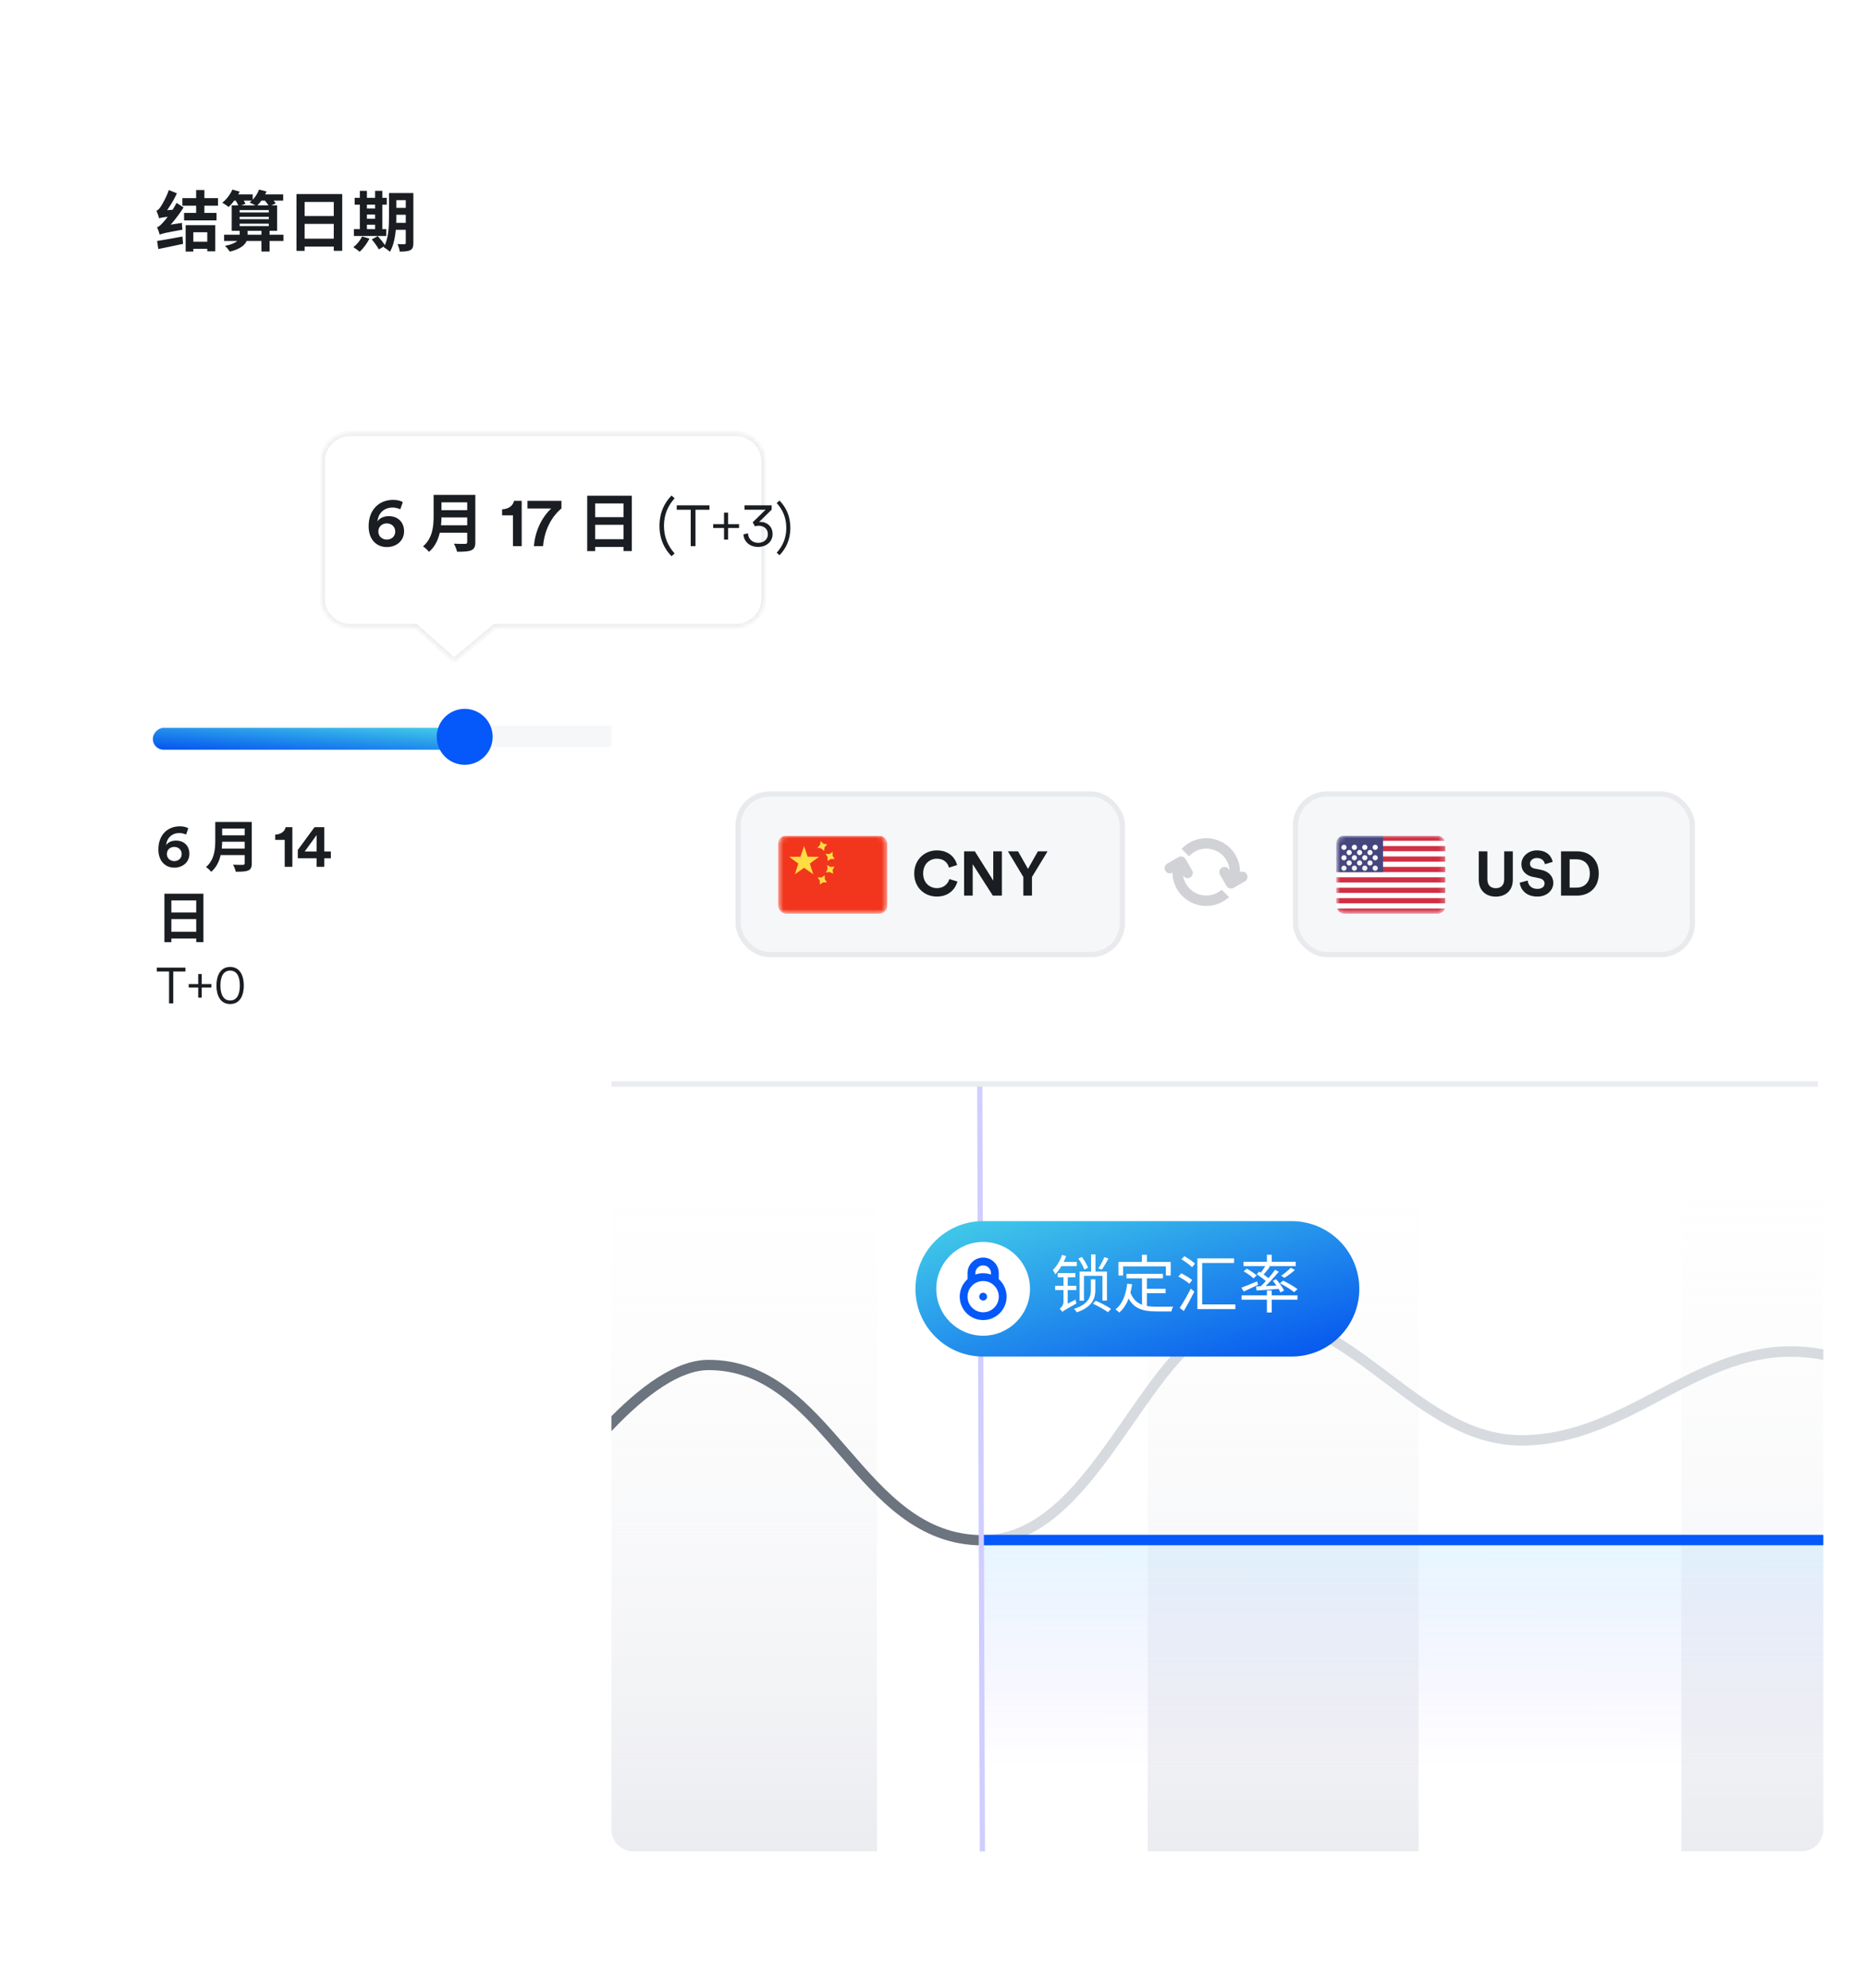 <svg width="342" height="364" viewBox="0 0 342 364" fill="none" xmlns="http://www.w3.org/2000/svg">
<g filter="url(#filter0_d_783_32499)">
<rect x="8" y="13" width="227" height="196" rx="4" fill="white"/>
</g>
<path d="M29.256 42.972C29.184 42.684 28.944 41.976 28.776 41.592C29.112 41.52 29.376 41.256 29.784 40.824C30.228 40.404 31.524 38.76 32.34 37.152L33.624 37.98C32.664 39.528 31.404 41.1 30.18 42.228V42.264C30.18 42.264 29.256 42.708 29.256 42.972ZM29.256 42.972L29.172 41.796L29.832 41.352L33.336 40.812C33.324 41.196 33.372 41.76 33.42 42.06C30.144 42.648 29.616 42.78 29.256 42.972ZM29.16 39.984C29.076 39.684 28.836 38.976 28.656 38.58C28.92 38.508 29.136 38.268 29.4 37.896C29.664 37.536 30.48 36.144 30.924 34.8L32.4 35.4C31.788 36.768 30.876 38.22 30.048 39.204V39.24C30.048 39.24 29.16 39.708 29.16 39.984ZM29.16 39.984L29.124 38.952L29.748 38.544L32.304 38.364C32.22 38.712 32.16 39.252 32.148 39.54C29.88 39.768 29.424 39.852 29.16 39.984ZM28.776 44.124C29.964 43.944 31.752 43.632 33.42 43.308L33.54 44.652C31.98 45 30.3 45.324 29.004 45.6L28.776 44.124ZM33.408 36.276H39.936V37.668H33.408V36.276ZM33.72 38.988H39.66V40.356H33.72V38.988ZM34.788 44.256H38.676V45.552H34.788V44.256ZM35.928 34.8H37.44V39.672H35.928V34.8ZM34.008 41.232H39.432V46.02H37.968V42.528H35.412V46.068H34.008V41.232ZM41.052 42.984H51.924V44.124H41.052V42.984ZM43.896 39.708V40.14H49.236V39.708H43.896ZM43.896 40.956V41.4H49.236V40.956H43.896ZM43.896 38.472V38.904H49.236V38.472H43.896ZM42.444 37.608H50.76V42.264H42.444V37.608ZM47.892 42.036H49.38V46.056H47.892V42.036ZM42.516 35.592H46.296V36.732H42.516V35.592ZM47.28 35.592H51.876V36.732H47.28V35.592ZM42.564 34.716L43.908 35.088C43.416 36.144 42.612 37.224 41.88 37.896C41.604 37.668 41.04 37.296 40.716 37.116C41.472 36.54 42.18 35.616 42.564 34.716ZM47.448 34.716L48.816 35.052C48.408 36.096 47.676 37.116 46.992 37.752C46.692 37.536 46.068 37.224 45.72 37.08C46.476 36.516 47.112 35.616 47.448 34.716ZM42.996 36.468L44.184 36.072C44.484 36.444 44.82 36.972 44.964 37.332L43.716 37.776C43.584 37.428 43.284 36.864 42.996 36.468ZM48.276 36.456L49.428 35.976C49.812 36.348 50.28 36.876 50.496 37.26L49.284 37.788C49.092 37.428 48.66 36.852 48.276 36.456ZM43.908 42.024H45.36V43.176C45.36 44.304 44.748 45.408 42.108 46.08C41.916 45.78 41.52 45.3 41.208 45.024C43.512 44.58 43.908 43.776 43.908 43.152V42.024ZM54.312 35.532H62.688V45.924H61.14V36.984H55.8V45.936H54.312V35.532ZM55.332 39.564H61.788V40.992H55.332V39.564ZM55.32 43.704H61.788V45.156H55.32V43.704ZM71.844 35.352H74.952V36.648H71.844V35.352ZM71.844 38.064H74.952V39.324H71.844V38.064ZM71.844 40.8H74.964V42.084H71.844V40.8ZM74.328 35.352H75.72V44.496C75.72 45.192 75.588 45.588 75.156 45.804C74.736 46.032 74.124 46.068 73.224 46.068C73.188 45.684 72.996 45.06 72.816 44.7C73.332 44.724 73.92 44.724 74.088 44.712C74.268 44.712 74.328 44.652 74.328 44.472V35.352ZM71.256 35.352H72.6V39.756C72.6 41.652 72.444 44.4 71.424 46.104C71.184 45.852 70.596 45.432 70.284 45.288C71.184 43.752 71.256 41.472 71.256 39.756V35.352ZM64.968 36.228H70.848V37.476H64.968V36.228ZM66.54 38.184H69.396V39.288H66.54V38.184ZM66.54 40.056H69.408V41.148H66.54V40.056ZM64.824 41.952H70.764V43.212H64.824V41.952ZM65.916 34.944H67.212V42.408H65.916V34.944ZM68.712 34.944H70.032V42.408H68.712V34.944ZM66.324 43.296L67.68 43.692C67.236 44.58 66.528 45.516 65.892 46.104C65.616 45.864 65.064 45.456 64.728 45.264C65.376 44.772 65.988 44.028 66.324 43.296ZM68.1 43.836L69.192 43.236C69.672 43.764 70.284 44.496 70.56 44.988L69.396 45.672C69.156 45.192 68.58 44.4 68.1 43.836Z" fill="#1A1D21"/>
<rect x="28.551" y="132.877" width="184.054" height="3.916" rx="1.958" fill="#F6F7F8"/>
<rect width="57" height="4" rx="1.958" transform="matrix(-1 0 0 1 85 133.283)" fill="url(#paint0_linear_783_32499)"/>
<circle cx="85.123" cy="134.922" r="5.123" fill="#0558FA"/>
<path d="M34.49 151.669L34.09 152.815C33.783 152.682 33.343 152.539 32.872 152.539C31.511 152.539 30.569 153.399 30.425 154.771C30.691 154.32 31.326 153.921 32.237 153.921C33.691 153.921 34.694 154.863 34.694 156.348C34.694 157.873 33.476 158.876 31.92 158.876C30.374 158.876 29.012 157.781 29.012 155.539C29.012 152.918 30.651 151.311 32.954 151.311C33.619 151.311 34.182 151.464 34.49 151.669ZM30.569 156.388C30.569 157.177 31.203 157.678 31.92 157.678C32.657 157.678 33.282 157.187 33.282 156.388C33.282 155.58 32.647 155.078 31.92 155.078C31.183 155.078 30.569 155.58 30.569 156.388ZM40.274 150.512H45.393V151.71H40.274V150.512ZM40.284 152.959H45.444V154.126H40.284V152.959ZM40.233 155.385H45.372V156.573H40.233V155.385ZM39.434 150.512H40.694V153.901C40.694 155.682 40.417 158.19 38.687 159.644C38.503 159.388 38.001 158.927 37.735 158.764C39.291 157.443 39.434 155.467 39.434 153.901V150.512ZM44.819 150.512H46.12V158.088C46.12 158.815 45.945 159.183 45.474 159.388C44.983 159.603 44.256 159.624 43.191 159.624C43.12 159.255 42.884 158.661 42.68 158.334C43.407 158.375 44.256 158.364 44.502 158.364C44.737 158.354 44.819 158.282 44.819 158.067V150.512ZM53.555 158.723H52.153V153.788H50.412V152.826C51.456 152.795 52.183 152.222 52.327 151.464H53.555V158.723ZM54.553 157.156V155.641L57.614 151.464H59.406V155.918H60.603V157.156H59.406V158.723H58.003V157.156H54.553ZM58.003 155.918V152.908L55.812 155.918H58.003ZM30.118 163.645H37.264V172.511H35.943V164.884H31.388V172.521H30.118V163.645ZM30.988 167.085H36.496V168.303H30.988V167.085ZM30.978 170.617H36.496V171.856H30.978V170.617ZM33.974 177.895H31.733V183.723H30.968V177.895H28.727V177.185H33.974V177.895ZM36.956 178.356V180.2H38.717V180.818H36.956V182.681H36.311V180.818H34.568V180.2H36.311V178.356H36.956ZM42.157 177.729C40.968 177.729 40.377 178.762 40.377 180.458C40.377 182.174 40.968 183.197 42.157 183.197C43.347 183.197 43.937 182.174 43.937 180.458C43.937 178.762 43.347 177.729 42.157 177.729ZM44.665 180.458C44.665 182.21 43.992 183.852 42.157 183.852C40.322 183.852 39.649 182.21 39.649 180.458C39.649 178.725 40.313 177.056 42.157 177.056C44.001 177.056 44.665 178.725 44.665 180.458Z" fill="#1A1D21"/>
<path d="M186.846 151.669L186.447 152.815C186.14 152.682 185.699 152.539 185.229 152.539C183.867 152.539 182.925 153.399 182.782 154.771C183.048 154.32 183.683 153.921 184.594 153.921C186.048 153.921 187.051 154.863 187.051 156.348C187.051 157.873 185.833 158.876 184.276 158.876C182.731 158.876 181.369 157.781 181.369 155.539C181.369 152.918 183.007 151.311 185.31 151.311C185.976 151.311 186.539 151.464 186.846 151.669ZM182.925 156.388C182.925 157.177 183.56 157.678 184.276 157.678C185.014 157.678 185.638 157.187 185.638 156.388C185.638 155.58 185.003 155.078 184.276 155.078C183.539 155.078 182.925 155.58 182.925 156.388ZM192.63 150.512H197.749V151.71H192.63V150.512ZM192.64 152.959H197.8V154.126H192.64V152.959ZM192.589 155.385H197.729V156.573H192.589V155.385ZM191.791 150.512H193.05V153.901C193.05 155.682 192.774 158.19 191.043 159.644C190.859 159.388 190.357 158.927 190.091 158.764C191.647 157.443 191.791 155.467 191.791 153.901V150.512ZM197.176 150.512H198.476V158.088C198.476 158.815 198.302 159.183 197.831 159.388C197.34 159.603 196.613 159.624 195.548 159.624C195.476 159.255 195.241 158.661 195.036 158.334C195.763 158.375 196.613 158.364 196.858 158.364C197.094 158.354 197.176 158.282 197.176 158.067V150.512ZM204.448 154.228L203.086 154.157C203.066 154.054 203.045 153.87 203.045 153.706C203.045 152.447 203.987 151.311 205.645 151.311C207.253 151.311 208.215 152.365 208.215 153.604C208.215 154.556 207.693 155.324 206.823 155.856L205.41 156.726C205.103 156.931 204.826 157.146 204.724 157.484H208.256V158.723H202.984C202.994 157.463 203.424 156.47 204.704 155.692L205.891 154.955C206.516 154.566 206.782 154.157 206.782 153.635C206.782 153.071 206.403 152.56 205.615 152.56C204.796 152.56 204.407 153.123 204.407 153.839C204.407 153.972 204.427 154.105 204.448 154.228ZM212.13 158.723H210.728V153.788H208.987V152.826C210.032 152.795 210.758 152.222 210.902 151.464H212.13V158.723ZM204.16 163.645H211.306V172.511H209.985V164.884H205.429V172.521H204.16V163.645ZM205.03 167.085H210.538V168.303H205.03V167.085ZM205.02 170.617H210.538V171.856H205.02V170.617ZM203.035 177.895H200.794V183.723H200.029V177.895H197.788V177.185H203.035V177.895ZM206.017 178.356V180.2H207.778V180.818H206.017V182.681H205.372V180.818H203.629V180.2H205.372V178.356H206.017ZM212.703 177.185V177.932C211.8 178.734 210.158 180.449 209.826 183.723H209.061C209.375 180.126 211.477 178.264 211.883 177.886H208.01V177.185H212.703Z" fill="#1A1D21"/>
<g filter="url(#filter1_d_783_32499)">
<mask id="path-8-inside-1_783_32499" fill="white">
<path fill-rule="evenodd" clip-rule="evenodd" d="M90.673 114.73L83.191 120.981L76.166 114.73H64.181C61.319 114.73 59 112.411 59 109.549V84.544C59 81.683 61.319 79.363 64.181 79.363H134.79C137.652 79.363 139.971 81.683 139.971 84.544V109.549C139.971 112.411 137.652 114.73 134.79 114.73H90.673Z"/>
</mask>
<path fill-rule="evenodd" clip-rule="evenodd" d="M90.673 114.73L83.191 120.981L76.166 114.73H64.181C61.319 114.73 59 112.411 59 109.549V84.544C59 81.683 61.319 79.363 64.181 79.363H134.79C137.652 79.363 139.971 81.683 139.971 84.544V109.549C139.971 112.411 137.652 114.73 134.79 114.73H90.673Z" fill="white"/>
<path d="M90.673 114.73L90.36 114.356L90.496 114.242H90.673V114.73ZM83.191 120.981L83.503 121.356L83.18 121.625L82.866 121.346L83.191 120.981ZM76.166 114.73V114.242H76.352L76.49 114.366L76.166 114.73ZM90.985 115.104L83.503 121.356L82.878 120.607L90.36 114.356L90.985 115.104ZM82.866 121.346L75.842 115.094L76.49 114.366L83.515 120.617L82.866 121.346ZM64.181 114.242H76.166V115.218H64.181V114.242ZM59.488 109.549C59.488 112.141 61.589 114.242 64.181 114.242V115.218C61.05 115.218 58.512 112.68 58.512 109.549H59.488ZM59.488 84.544V109.549H58.512V84.544H59.488ZM64.181 79.851C61.589 79.851 59.488 81.952 59.488 84.544H58.512C58.512 81.413 61.05 78.876 64.181 78.876V79.851ZM134.79 79.851H64.181V78.876H134.79V79.851ZM139.483 84.544C139.483 81.952 137.382 79.851 134.79 79.851V78.876C137.921 78.876 140.459 81.413 140.459 84.544H139.483ZM139.483 109.549V84.544H140.459V109.549H139.483ZM134.79 114.242C137.382 114.242 139.483 112.141 139.483 109.549H140.459C140.459 112.68 137.921 115.218 134.79 115.218V114.242ZM90.673 114.242H134.79V115.218H90.673V114.242Z" fill="#E8EAED" mask="url(#path-8-inside-1_783_32499)"/>
</g>
<path d="M73.784 91.942L73.327 93.251C72.977 93.1 72.474 92.936 71.936 92.936C70.38 92.936 69.304 93.918 69.14 95.485C69.444 94.971 70.17 94.515 71.21 94.515C72.871 94.515 74.017 95.591 74.017 97.287C74.017 99.029 72.626 100.175 70.848 100.175C69.082 100.175 67.526 98.924 67.526 96.363C67.526 93.368 69.398 91.532 72.029 91.532C72.789 91.532 73.433 91.708 73.784 91.942ZM69.304 97.333C69.304 98.234 70.029 98.807 70.848 98.807C71.69 98.807 72.403 98.246 72.403 97.333C72.403 96.409 71.678 95.836 70.848 95.836C70.006 95.836 69.304 96.409 69.304 97.333ZM80.391 90.62H86.239V91.988H80.391V90.62ZM80.403 93.415H86.298V94.749H80.403V93.415ZM80.345 96.187H86.216V97.544H80.345V96.187ZM79.432 90.62H80.871V94.491C80.871 96.526 80.555 99.392 78.579 101.053C78.368 100.76 77.795 100.234 77.491 100.047C79.269 98.538 79.432 96.281 79.432 94.491V90.62ZM85.584 90.62H87.07V99.275C87.07 100.105 86.871 100.526 86.333 100.76C85.771 101.006 84.941 101.029 83.725 101.029C83.643 100.608 83.374 99.93 83.14 99.556C83.97 99.602 84.941 99.591 85.222 99.591C85.491 99.579 85.584 99.497 85.584 99.251V90.62ZM95.564 100H93.962V94.363H91.974V93.263C93.167 93.228 93.997 92.573 94.161 91.708H95.564V100ZM102.845 91.708V93.1C102.178 93.649 99.85 95.766 99.476 100H97.804C98.166 95.45 100.985 93.111 100.985 93.111H96.622V91.708H102.845ZM107.566 90.772H115.73V100.901H114.221V92.187H109.016V100.912H107.566V90.772ZM108.56 94.702H114.852V96.094H108.56V94.702ZM108.548 98.737H114.852V100.152H108.548V98.737ZM120.809 96.292C120.809 93.766 121.768 92.023 123.008 90.737L123.581 91.24C122.388 92.573 121.628 94.175 121.628 96.292C121.628 98.409 122.388 100.012 123.581 101.345L123.008 101.848C121.768 100.573 120.809 98.819 120.809 96.292ZM129.96 93.342H127.4V100H126.526V93.342H123.966V92.531H129.96V93.342ZM133.367 93.869V95.976H135.379V96.682H133.367V98.81H132.63V96.682H130.639V95.976H132.63V93.869H133.367ZM139.291 95.565C140.376 95.565 141.525 96.292 141.525 97.798C141.525 99.242 140.313 100.147 138.87 100.147C137.248 100.147 136.247 99.094 136.184 97.851L137.016 97.651C137.058 98.746 137.901 99.4 138.881 99.4C139.976 99.4 140.661 98.704 140.661 97.83C140.661 96.776 139.85 96.271 138.975 96.271C138.744 96.271 138.522 96.302 138.291 96.376L137.88 95.639L140.25 93.332H136.384V92.531H141.356V93.321L139.039 95.597C139.123 95.576 139.228 95.565 139.291 95.565ZM144.773 96.661C144.773 98.936 143.91 100.516 142.793 101.664L142.277 101.211C143.351 100.011 144.036 98.567 144.036 96.661C144.036 94.754 143.351 93.311 142.277 92.11L142.793 91.657C143.91 92.816 144.773 94.385 144.773 96.661Z" fill="#1A1D21"/>
<g filter="url(#filter2_d_783_32499)">
<rect x="112" y="125.283" width="222" height="213.491" rx="4" fill="white"/>
<path fill-rule="evenodd" clip-rule="evenodd" d="M227.164 159.693C227.606 159.49 228.138 159.654 228.386 160.084C228.649 160.54 228.493 161.123 228.037 161.387L225.971 162.579C225.515 162.842 224.932 162.686 224.668 162.23L223.476 160.165C223.213 159.708 223.369 159.125 223.825 158.862C224.281 158.598 224.865 158.755 225.128 159.211L225.247 159.417C225.108 157.173 223.243 155.395 220.963 155.395C219.707 155.395 218.577 155.935 217.792 156.795L216.442 155.445C217.573 154.24 219.18 153.487 220.963 153.487C224.388 153.487 227.164 156.263 227.164 159.688C227.164 159.689 227.164 159.691 227.164 159.693V159.693ZM214.763 159.799L214.762 159.799C214.306 160.063 213.722 159.907 213.459 159.45C213.196 158.994 213.352 158.411 213.808 158.147L215.873 156.955C216.33 156.692 216.913 156.848 217.176 157.304L218.369 159.369C218.632 159.826 218.476 160.409 218.02 160.672C217.563 160.936 216.98 160.779 216.717 160.323L216.716 160.322C217.022 162.393 218.807 163.981 220.962 163.981C222.047 163.981 223.038 163.579 223.793 162.915L225.144 164.266C224.042 165.274 222.574 165.889 220.962 165.889C217.575 165.889 214.822 163.172 214.763 159.799V159.799Z" fill="#D1D2D5"/>
<rect x="135.206" y="145.395" width="70.39" height="29.394" rx="5.723" fill="#F6F7F8" stroke="#E8EAED" stroke-width="0.954"/>
<path d="M171.624 164.172C169.358 164.172 167.469 162.535 167.469 159.948C167.469 157.361 169.427 155.713 171.602 155.713C173.845 155.713 175.001 157.086 175.322 158.403L173.834 158.872C173.639 158.094 173.009 157.235 171.602 157.235C170.388 157.235 169.106 158.105 169.106 159.948C169.106 161.676 170.32 162.626 171.624 162.626C173.009 162.626 173.685 161.722 173.902 160.967L175.379 161.413C175.07 162.661 173.902 164.172 171.624 164.172ZM183.527 164H181.868L178.182 158.242V164H176.602V155.884H178.571L181.948 161.253V155.884H183.527V164ZM187.459 160.589L184.632 155.884H186.486L188.306 159.101L190.126 155.884H191.9L189.039 160.589V164H187.459V160.589Z" fill="#1A1D21"/>
<g clip-path="url(#clip0_783_32499)">
<rect x="142.522" y="153.012" width="20.032" height="14.308" rx="1.431" fill="white"/>
<rect x="142.522" y="153.012" width="20.032" height="14.308" rx="1.431" fill="white"/>
<mask id="mask0_783_32499" style="mask-type:luminance" maskUnits="userSpaceOnUse" x="142" y="153" width="21" height="15">
<rect x="142.522" y="153.012" width="20.032" height="14.308" rx="1.431" fill="white"/>
</mask>
<g mask="url(#mask0_783_32499)">
<rect x="142.522" y="153.012" width="20.032" height="14.308" fill="#F1361D"/>
<path fill-rule="evenodd" clip-rule="evenodd" d="M149.728 155.23L150.421 155.348L150.94 155.821L151.059 155.129L151.532 154.609L150.839 154.491L150.319 154.018L150.201 154.71L149.728 155.23ZM151.584 157.653L152.184 157.288L152.887 157.304L152.521 156.704L152.538 156.001L151.937 156.366L151.235 156.35L151.6 156.95L151.584 157.653ZM150.769 161.576L150.182 161.962L150.174 161.259L149.788 160.672L150.49 160.663L151.078 160.277L151.086 160.98L151.472 161.567L150.769 161.576ZM151.279 159.759L151.978 159.682L152.608 159.993L152.531 159.295L152.842 158.665L152.144 158.742L151.514 158.431L151.591 159.129L151.279 159.759Z" fill="#FFDC42"/>
<path fill-rule="evenodd" clip-rule="evenodd" d="M147.291 158.897L145.609 160.096L146.23 158.125L144.57 156.896L146.635 156.878L147.291 154.919L147.947 156.878L150.013 156.896L148.353 158.125L148.973 160.096L147.291 158.897Z" fill="#FFDC42"/>
</g>
</g>
<rect x="237.31" y="145.395" width="72.711" height="29.394" rx="5.723" fill="#F6F7F8" stroke="#E8EAED" stroke-width="0.954"/>
<path d="M273.995 164.183C272.266 164.183 270.881 163.119 270.881 161.127V155.884H272.461V161.012C272.461 162.077 273.056 162.638 273.995 162.638C274.956 162.638 275.54 162.077 275.54 161.012V155.884H277.12V161.127C277.12 163.119 275.735 164.183 273.995 164.183ZM284.425 157.819L283.006 158.254C282.926 157.807 282.559 157.109 281.529 157.109C280.762 157.109 280.259 157.601 280.259 158.139C280.259 158.586 280.545 158.941 281.14 159.055L282.273 159.273C283.75 159.559 284.54 160.52 284.54 161.665C284.54 162.913 283.498 164.172 281.609 164.172C279.457 164.172 278.507 162.787 278.381 161.631L279.847 161.241C279.915 162.043 280.476 162.764 281.621 162.764C282.468 162.764 282.937 162.34 282.937 161.768C282.937 161.299 282.582 160.932 281.953 160.806L280.82 160.577C279.526 160.314 278.69 159.479 278.69 158.254C278.69 156.812 279.984 155.713 281.518 155.713C283.487 155.713 284.242 156.903 284.425 157.819ZM287.531 162.535H288.79C290.118 162.535 291.228 161.711 291.228 159.948C291.228 158.185 290.129 157.35 288.802 157.35H287.531V162.535ZM288.847 164H285.951V155.884H288.859C291.171 155.884 292.865 157.384 292.865 159.948C292.865 162.512 291.16 164 288.847 164Z" fill="#1A1D21"/>
<g clip-path="url(#clip1_783_32499)">
<rect x="244.759" y="153.012" width="20.032" height="14.308" rx="1.431" fill="white"/>
<rect x="244.759" y="153.012" width="20.032" height="14.308" rx="1.431" fill="white"/>
<mask id="mask1_783_32499" style="mask-type:luminance" maskUnits="userSpaceOnUse" x="244" y="153" width="21" height="15">
<rect x="244.759" y="153.012" width="20.032" height="14.308" rx="1.431" fill="white"/>
</mask>
<g mask="url(#mask1_783_32499)">
<path fill-rule="evenodd" clip-rule="evenodd" d="M264.791 153.012H244.759V153.966H264.791V153.012ZM264.791 154.919H244.759V155.873H264.791V154.919ZM244.759 156.827H264.791V157.781H244.759V156.827ZM264.791 158.735H244.759V159.689H264.791V158.735ZM244.759 160.643H264.791V161.597H244.759V160.643ZM264.791 162.551H244.759V163.505H264.791V162.551ZM244.759 164.458H264.791V165.412H244.759V164.458ZM264.791 166.366H244.759V167.32H264.791V166.366Z" fill="#D02F44"/>
<rect x="244.759" y="153.012" width="8.585" height="6.677" fill="#46467F"/>
<g filter="url(#filter3_d_783_32499)">
<path fill-rule="evenodd" clip-rule="evenodd" d="M248.098 154.92C248.361 154.92 248.575 154.706 248.575 154.443C248.575 154.179 248.361 153.966 248.098 153.966C247.834 153.966 247.621 154.179 247.621 154.443C247.621 154.706 247.834 154.92 248.098 154.92ZM246.19 154.92C246.453 154.92 246.667 154.706 246.667 154.443C246.667 154.179 246.453 153.966 246.19 153.966C245.926 153.966 245.713 154.179 245.713 154.443C245.713 154.706 245.926 154.92 246.19 154.92ZM250.482 154.443C250.482 154.706 250.269 154.92 250.005 154.92C249.742 154.92 249.528 154.706 249.528 154.443C249.528 154.179 249.742 153.966 250.005 153.966C250.269 153.966 250.482 154.179 250.482 154.443ZM251.913 154.92C252.177 154.92 252.39 154.706 252.39 154.443C252.39 154.179 252.177 153.966 251.913 153.966C251.65 153.966 251.436 154.179 251.436 154.443C251.436 154.706 251.65 154.92 251.913 154.92ZM247.621 155.397C247.621 155.66 247.407 155.874 247.144 155.874C246.88 155.874 246.667 155.66 246.667 155.397C246.667 155.133 246.88 154.92 247.144 154.92C247.407 154.92 247.621 155.133 247.621 155.397ZM249.051 155.874C249.315 155.874 249.528 155.66 249.528 155.397C249.528 155.133 249.315 154.92 249.051 154.92C248.788 154.92 248.575 155.133 248.575 155.397C248.575 155.66 248.788 155.874 249.051 155.874ZM251.436 155.397C251.436 155.66 251.223 155.874 250.959 155.874C250.696 155.874 250.482 155.66 250.482 155.397C250.482 155.133 250.696 154.92 250.959 154.92C251.223 154.92 251.436 155.133 251.436 155.397ZM251.913 156.827C252.177 156.827 252.39 156.614 252.39 156.35C252.39 156.087 252.177 155.873 251.913 155.873C251.65 155.873 251.436 156.087 251.436 156.35C251.436 156.614 251.65 156.827 251.913 156.827ZM250.482 156.35C250.482 156.614 250.269 156.827 250.005 156.827C249.742 156.827 249.528 156.614 249.528 156.35C249.528 156.087 249.742 155.873 250.005 155.873C250.269 155.873 250.482 156.087 250.482 156.35ZM248.098 156.827C248.361 156.827 248.575 156.614 248.575 156.35C248.575 156.087 248.361 155.873 248.098 155.873C247.834 155.873 247.621 156.087 247.621 156.35C247.621 156.614 247.834 156.827 248.098 156.827ZM246.667 156.35C246.667 156.614 246.453 156.827 246.19 156.827C245.926 156.827 245.713 156.614 245.713 156.35C245.713 156.087 245.926 155.873 246.19 155.873C246.453 155.873 246.667 156.087 246.667 156.35ZM247.144 157.781C247.407 157.781 247.621 157.568 247.621 157.304C247.621 157.041 247.407 156.827 247.144 156.827C246.88 156.827 246.667 157.041 246.667 157.304C246.667 157.568 246.88 157.781 247.144 157.781ZM249.528 157.304C249.528 157.568 249.315 157.781 249.051 157.781C248.788 157.781 248.575 157.568 248.575 157.304C248.575 157.041 248.788 156.827 249.051 156.827C249.315 156.827 249.528 157.041 249.528 157.304ZM250.959 157.781C251.223 157.781 251.436 157.568 251.436 157.304C251.436 157.041 251.223 156.827 250.959 156.827C250.696 156.827 250.482 157.041 250.482 157.304C250.482 157.568 250.696 157.781 250.959 157.781ZM252.39 158.258C252.39 158.522 252.177 158.735 251.913 158.735C251.65 158.735 251.436 158.522 251.436 158.258C251.436 157.995 251.65 157.781 251.913 157.781C252.177 157.781 252.39 157.995 252.39 158.258ZM250.005 158.735C250.269 158.735 250.482 158.522 250.482 158.258C250.482 157.995 250.269 157.781 250.005 157.781C249.742 157.781 249.528 157.995 249.528 158.258C249.528 158.522 249.742 158.735 250.005 158.735ZM248.575 158.258C248.575 158.522 248.361 158.735 248.098 158.735C247.834 158.735 247.621 158.522 247.621 158.258C247.621 157.995 247.834 157.781 248.098 157.781C248.361 157.781 248.575 157.995 248.575 158.258ZM246.19 158.735C246.453 158.735 246.667 158.522 246.667 158.258C246.667 157.995 246.453 157.781 246.19 157.781C245.926 157.781 245.713 157.995 245.713 158.258C245.713 158.522 245.926 158.735 246.19 158.735Z" fill="url(#paint1_linear_783_32499)"/>
</g>
</g>
</g>
<g clip-path="url(#clip2_783_32499)">
<rect x="111.047" y="198.042" width="49.602" height="141.918" fill="url(#paint2_linear_783_32499)"/>
<path d="M210.25 198.042H259.852V339.96H210.25V198.042Z" fill="url(#paint3_linear_783_32499)"/>
<path d="M308 197.999H334V334.999C334 337.208 332.209 338.999 330 338.999H308V197.999Z" fill="url(#paint4_linear_783_32499)"/>
<path fill-rule="evenodd" clip-rule="evenodd" d="M463.744 215.646C452.265 219.583 437.906 223.564 426.685 223.564C421.476 223.564 417.148 225.912 413.218 229.565C409.268 233.236 405.798 238.151 402.3 243.17C402.185 243.335 402.07 243.5 401.955 243.666C398.598 248.485 395.199 253.365 391.377 257.068C387.406 260.915 382.882 263.589 377.348 263.589C366.71 263.589 358.705 259.702 351.218 255.912C350.971 255.786 350.724 255.661 350.478 255.537C343.238 251.867 336.474 248.438 328.011 248.438C319.34 248.438 311.99 252.311 304.303 256.361L304.114 256.46C296.421 260.514 288.396 264.701 278.674 264.701C268.901 264.701 261.074 258.793 253.562 253.124L253.438 253.03C245.777 247.248 238.425 241.741 229.337 241.741C224.98 241.741 221.157 244.11 217.461 247.902C214.061 251.391 210.887 255.96 207.592 260.703C207.301 261.122 207.009 261.542 206.716 261.964C203.132 267.111 199.38 272.353 195.099 276.302C190.804 280.265 185.896 283 180 283V281.087C185.256 281.087 189.727 278.664 193.818 274.891C197.923 271.104 201.565 266.032 205.163 260.864C205.461 260.436 205.759 260.007 206.056 259.579C209.325 254.871 212.59 250.17 216.108 246.561C219.952 242.616 224.236 239.828 229.337 239.828C239.111 239.828 246.94 245.736 254.452 251.406L254.575 251.498C262.236 257.28 269.587 262.788 278.674 262.788C287.865 262.788 295.496 258.843 303.236 254.765L303.595 254.575C311.158 250.589 318.871 246.524 328.011 246.524C336.933 246.524 344.063 250.141 351.217 253.77C351.501 253.914 351.785 254.058 352.069 254.202C359.546 257.987 367.197 261.675 377.348 261.675C382.209 261.675 386.286 259.346 390.062 255.689C393.749 252.117 397.054 247.372 400.453 242.492L400.747 242.07C404.222 237.083 407.806 231.992 411.931 228.158C416.076 224.306 420.842 221.651 426.685 221.651C437.569 221.651 451.673 217.765 463.132 213.835C468.846 211.875 473.872 209.915 477.47 208.445C479.268 207.71 480.709 207.098 481.699 206.67C482.194 206.456 482.577 206.288 482.835 206.174C482.964 206.117 483.062 206.073 483.127 206.044L483.201 206.011L483.219 206.002L483.223 206L483.224 206C483.224 206 483.225 206 483.613 206.873C484.001 207.746 484 207.746 484 207.746L483.999 207.747L483.974 207.758L483.897 207.793C483.829 207.823 483.729 207.867 483.597 207.926C483.335 208.042 482.947 208.212 482.447 208.428C481.446 208.861 479.994 209.478 478.182 210.218C474.56 211.698 469.499 213.672 463.744 215.646Z" fill="#D7DBE0"/>
<path fill-rule="evenodd" clip-rule="evenodd" d="M180 283C191.313 283 334 283 334 283V340L180 339.809L180 283Z" fill="url(#paint5_linear_783_32499)"/>
<path fill-rule="evenodd" clip-rule="evenodd" d="M72.74 323C72.74 323 72.74 323.001 71.87 322.594C70.999 322.186 71 322.185 71 322.185L71.026 322.132L71.105 321.975C71.174 321.836 71.276 321.631 71.41 321.364C71.679 320.829 72.076 320.046 72.589 319.05C73.614 317.058 75.103 314.214 76.958 310.801C80.668 303.978 85.849 294.874 91.724 285.767C97.595 276.666 104.182 267.528 110.709 260.654C113.972 257.217 117.244 254.32 120.428 252.277C123.603 250.239 126.768 249 129.797 249C141.232 249 148.358 257.23 155.157 265.081C155.244 265.181 155.33 265.281 155.417 265.381C162.427 273.475 169.171 281.095 180 281.095V282.976C168.133 282.976 160.831 274.548 153.941 266.594C146.919 258.487 140.327 250.881 129.797 250.881C127.297 250.881 124.506 251.912 121.491 253.848C118.484 255.777 115.33 258.556 112.126 261.931C105.719 268.68 99.206 277.705 93.359 286.767C87.517 295.823 82.361 304.883 78.665 311.682C76.817 315.08 75.335 317.912 74.315 319.893C73.805 320.884 73.411 321.662 73.144 322.191C73.011 322.456 72.91 322.659 72.842 322.795L72.765 322.95L72.74 323Z" fill="#6C747F"/>
<path d="M180 282C191.313 282 334 282 334 282" stroke="#0558FA" stroke-width="1.908"/>
</g>
<path d="M179.476 198.321L179.953 339.018" stroke="#D0CDFF" stroke-width="0.954"/>
<rect x="112" y="198" width="221" height="1" fill="#EBECF0"/>
<path fill-rule="evenodd" clip-rule="evenodd" d="M236.6 223.6H180.093V223.6C173.245 223.6 167.693 229.152 167.693 236C167.693 242.849 173.245 248.401 180.094 248.401C180.102 248.401 180.11 248.401 180.118 248.401H236.6C243.448 248.401 249 242.849 249 236C249 229.151 243.448 223.6 236.6 223.6Z" fill="url(#paint6_linear_783_32499)"/>
<path d="M194.543 229.787L195.299 230.005C194.841 231.264 194.108 232.523 193.295 233.336C193.227 233.164 192.998 232.741 192.86 232.557C193.559 231.882 194.188 230.863 194.543 229.787ZM194.303 231.069H197.244V231.836H194.142L194.303 231.069ZM194.623 240.215L194.509 239.448L194.795 239.128L197.016 237.972C197.038 238.189 197.119 238.51 197.187 238.681C195.115 239.826 194.806 240.021 194.623 240.215ZM193.753 233.107H196.993V233.885H193.753V233.107ZM193.284 235.442H197.164V236.22H193.284V235.442ZM199.82 234.263H200.644V236.232C200.644 237.617 200.243 239.265 197.256 240.295C197.153 240.124 196.913 239.826 196.729 239.666C199.522 238.784 199.82 237.331 199.82 236.232V234.263ZM200.198 238.716L200.713 238.178C201.651 238.578 202.876 239.219 203.517 239.666L202.968 240.284C202.361 239.826 201.148 239.151 200.198 238.716ZM197.76 232.832H202.773V238.155H201.949V233.622H198.561V238.178H197.76V232.832ZM197.531 230.474L198.172 230.154C198.641 230.772 199.122 231.584 199.305 232.134L198.641 232.489C198.446 231.939 197.977 231.081 197.531 230.474ZM202.292 230.199L203.048 230.451C202.67 231.161 202.201 231.962 201.823 232.489L201.205 232.248C201.583 231.699 202.041 230.818 202.292 230.199ZM199.866 229.696H200.667V233.21H199.866V229.696ZM194.623 240.215C194.52 240.055 194.257 239.78 194.108 239.666C194.337 239.471 194.806 239.013 194.806 238.407V233.359H195.585V238.979C195.585 238.979 194.623 239.872 194.623 240.215ZM206.356 233.256H213.029V234.08H206.356V233.256ZM209.653 235.991H213.51V236.804H209.653V235.991ZM209.195 233.679H210.088V239.471L209.195 239.357V233.679ZM206.482 235.064L207.375 235.156C207.054 237.468 206.333 239.219 205.04 240.341C204.902 240.192 204.536 239.895 204.33 239.769C205.612 238.773 206.23 237.136 206.482 235.064ZM207.02 236.541C207.833 238.876 209.618 239.277 211.942 239.277C212.365 239.277 214.346 239.277 214.907 239.265C214.769 239.471 214.62 239.883 214.586 240.135H211.896C209.172 240.135 207.306 239.597 206.322 236.804L207.02 236.541ZM209.183 229.764H210.088V231.619H209.183V229.764ZM204.879 231.069H214.449V233.565H213.567V231.894H205.726V233.565H204.879V231.069ZM216.418 230.589L216.956 230.016C217.631 230.405 218.489 230.978 218.913 231.39L218.363 232.031C217.94 231.607 217.104 231.001 216.418 230.589ZM215.857 233.748L216.372 233.153C217.059 233.485 217.951 234.011 218.398 234.389L217.871 235.064C217.436 234.675 216.566 234.114 215.857 233.748ZM216.097 239.483C216.669 238.636 217.505 237.205 218.135 235.957L218.776 236.518C218.203 237.674 217.471 239.036 216.841 240.066L216.097 239.483ZM226.056 230.428V231.264H220.218V238.853H226.296V239.712H219.336V230.428H226.056ZM232.076 229.764H232.958V231.367H232.076V229.764ZM232.076 236.3H232.958V240.33H232.076V236.3ZM227.441 237.193H237.674V237.983H227.441V237.193ZM227.795 231.046H237.353V231.836H227.795V231.046ZM236.449 232.145L237.205 232.546C236.621 233.084 235.877 233.611 235.293 233.977L234.675 233.611C235.236 233.221 236.014 232.603 236.449 232.145ZM231.893 231.653L232.637 231.939C232.202 232.535 231.687 233.176 231.264 233.611L230.703 233.347C231.104 232.889 231.607 232.145 231.893 231.653ZM233.565 232.523L234.251 232.855C233.358 233.965 232.111 235.305 231.138 236.129L230.623 235.831C231.596 234.973 232.832 233.553 233.565 232.523ZM230.211 233.336L230.646 232.844C231.298 233.233 232.157 233.828 232.569 234.24L232.122 234.812C231.722 234.389 230.886 233.759 230.211 233.336ZM230.073 235.556C231.184 235.522 232.843 235.442 234.492 235.362V235.991C232.935 236.117 231.367 236.22 230.188 236.3L230.073 235.556ZM233.141 234.526L233.759 234.24C234.331 234.87 234.961 235.74 235.224 236.312L234.56 236.655C234.309 236.072 233.702 235.167 233.141 234.526ZM227.395 235.797C228.127 235.522 229.226 235.064 230.291 234.618L230.451 235.27C229.535 235.705 228.585 236.152 227.83 236.495L227.395 235.797ZM227.807 232.786L228.379 232.317C229.009 232.649 229.81 233.176 230.211 233.542L229.615 234.08C229.226 233.702 228.448 233.153 227.807 232.786ZM234.457 234.973L235.053 234.492C235.934 234.927 237.09 235.591 237.685 236.06L237.056 236.61C236.495 236.14 235.35 235.431 234.457 234.973Z" fill="white"/>
<circle cx="180.093" cy="236" r="8.585" fill="white"/>
<path fill-rule="evenodd" clip-rule="evenodd" d="M182.958 233.137V234.23C183.836 235.016 184.389 236.158 184.389 237.43C184.389 239.8 182.467 241.722 180.096 241.722C177.726 241.722 175.804 239.8 175.804 237.43C175.804 236.158 176.356 235.016 177.234 234.23V233.137C177.234 231.557 178.516 230.275 180.096 230.275C181.677 230.275 182.958 231.557 182.958 233.137ZM180.096 233.137C179.594 233.137 179.113 233.223 178.665 233.382V233.137C178.665 232.347 179.306 231.706 180.096 231.706C180.886 231.706 181.527 232.347 181.527 233.137V233.381C181.079 233.223 180.598 233.137 180.096 233.137ZM182.958 237.43C182.958 239.01 181.677 240.291 180.096 240.291C178.516 240.291 177.235 239.01 177.235 237.43C177.235 235.849 178.516 234.568 180.096 234.568C181.677 234.568 182.958 235.849 182.958 237.43ZM180.096 238.145C180.491 238.145 180.811 237.825 180.811 237.43C180.811 237.034 180.491 236.714 180.096 236.714C179.701 236.714 179.381 237.034 179.381 237.43C179.381 237.825 179.701 238.145 180.096 238.145Z" fill="#0558FA"/>
</g>
<defs>
<filter id="filter0_d_783_32499" x="0" y="5" width="243" height="212" filterUnits="userSpaceOnUse" color-interpolation-filters="sRGB">
<feFlood flood-opacity="0" result="BackgroundImageFix"/>
<feColorMatrix in="SourceAlpha" type="matrix" values="0 0 0 0 0 0 0 0 0 0 0 0 0 0 0 0 0 0 127 0" result="hardAlpha"/>
<feOffset/>
<feGaussianBlur stdDeviation="4"/>
<feColorMatrix type="matrix" values="0 0 0 0 0 0 0 0 0 0 0 0 0 0 0 0 0 0 0.12 0"/>
<feBlend mode="normal" in2="BackgroundImageFix" result="effect1_dropShadow_783_32499"/>
<feBlend mode="normal" in="SourceGraphic" in2="effect1_dropShadow_783_32499" result="shape"/>
</filter>
<filter id="filter1_d_783_32499" x="51" y="71.363" width="96.971" height="57.618" filterUnits="userSpaceOnUse" color-interpolation-filters="sRGB">
<feFlood flood-opacity="0" result="BackgroundImageFix"/>
<feColorMatrix in="SourceAlpha" type="matrix" values="0 0 0 0 0 0 0 0 0 0 0 0 0 0 0 0 0 0 127 0" result="hardAlpha"/>
<feOffset/>
<feGaussianBlur stdDeviation="4"/>
<feColorMatrix type="matrix" values="0 0 0 0 0 0 0 0 0 0 0 0 0 0 0 0 0 0 0.08 0"/>
<feBlend mode="normal" in2="BackgroundImageFix" result="effect1_dropShadow_783_32499"/>
<feBlend mode="normal" in="SourceGraphic" in2="effect1_dropShadow_783_32499" result="shape"/>
</filter>
<filter id="filter2_d_783_32499" x="104" y="117.283" width="238" height="229.737" filterUnits="userSpaceOnUse" color-interpolation-filters="sRGB">
<feFlood flood-opacity="0" result="BackgroundImageFix"/>
<feColorMatrix in="SourceAlpha" type="matrix" values="0 0 0 0 0 0 0 0 0 0 0 0 0 0 0 0 0 0 127 0" result="hardAlpha"/>
<feOffset/>
<feGaussianBlur stdDeviation="4"/>
<feColorMatrix type="matrix" values="0 0 0 0 0 0 0 0 0 0 0 0 0 0 0 0 0 0 0.12 0"/>
<feBlend mode="normal" in2="BackgroundImageFix" result="effect1_dropShadow_783_32499"/>
<feBlend mode="normal" in="SourceGraphic" in2="effect1_dropShadow_783_32499" result="shape"/>
</filter>
<filter id="filter3_d_783_32499" x="245.713" y="153.966" width="6.677" height="5.485" filterUnits="userSpaceOnUse" color-interpolation-filters="sRGB">
<feFlood flood-opacity="0" result="BackgroundImageFix"/>
<feColorMatrix in="SourceAlpha" type="matrix" values="0 0 0 0 0 0 0 0 0 0 0 0 0 0 0 0 0 0 127 0" result="hardAlpha"/>
<feOffset dy="0.715"/>
<feColorMatrix type="matrix" values="0 0 0 0 0 0 0 0 0 0 0 0 0 0 0 0 0 0 0.06 0"/>
<feBlend mode="normal" in2="BackgroundImageFix" result="effect1_dropShadow_783_32499"/>
<feBlend mode="normal" in="SourceGraphic" in2="effect1_dropShadow_783_32499" result="shape"/>
</filter>
<linearGradient id="paint0_linear_783_32499" x1="3.021" y1="0.384" x2="3.512" y2="7.48" gradientUnits="userSpaceOnUse">
<stop stop-color="#3FC6E9"/>
<stop offset="1" stop-color="#0555EF"/>
</linearGradient>
<linearGradient id="paint1_linear_783_32499" x1="245.713" y1="153.966" x2="245.713" y2="158.735" gradientUnits="userSpaceOnUse">
<stop stop-color="white"/>
<stop offset="1" stop-color="#F0F0F0"/>
</linearGradient>
<linearGradient id="paint2_linear_783_32499" x1="111.047" y1="198.042" x2="111.047" y2="339.96" gradientUnits="userSpaceOnUse">
<stop stop-color="white" stop-opacity="0.01"/>
<stop offset="1" stop-color="#EBECF0"/>
</linearGradient>
<linearGradient id="paint3_linear_783_32499" x1="210.25" y1="198.042" x2="210.25" y2="339.96" gradientUnits="userSpaceOnUse">
<stop stop-color="white" stop-opacity="0.01"/>
<stop offset="1" stop-color="#EBECF0"/>
</linearGradient>
<linearGradient id="paint4_linear_783_32499" x1="308" y1="197.999" x2="308" y2="338.999" gradientUnits="userSpaceOnUse">
<stop stop-color="white" stop-opacity="0.01"/>
<stop offset="1" stop-color="#EBECF0"/>
</linearGradient>
<linearGradient id="paint5_linear_783_32499" x1="257" y1="283" x2="256.971" y2="323.787" gradientUnits="userSpaceOnUse">
<stop stop-color="#2FB4FF" stop-opacity="0.12"/>
<stop offset="1" stop-color="#612FFF" stop-opacity="0"/>
</linearGradient>
<linearGradient id="paint6_linear_783_32499" x1="172.003" y1="225.982" x2="184.188" y2="266.523" gradientUnits="userSpaceOnUse">
<stop stop-color="#3FC6E9"/>
<stop offset="1" stop-color="#0555EF"/>
</linearGradient>
<clipPath id="clip0_783_32499">
<rect x="142.522" y="153.012" width="20.032" height="14.308" rx="1.431" fill="white"/>
</clipPath>
<clipPath id="clip1_783_32499">
<rect x="244.759" y="153.012" width="20.032" height="14.308" rx="1.431" fill="white"/>
</clipPath>
<clipPath id="clip2_783_32499">
<path d="M112 199H334V335C334 337.209 332.209 339 330 339H116C113.791 339 112 337.209 112 335V199Z" fill="white"/>
</clipPath>
</defs>
</svg>
